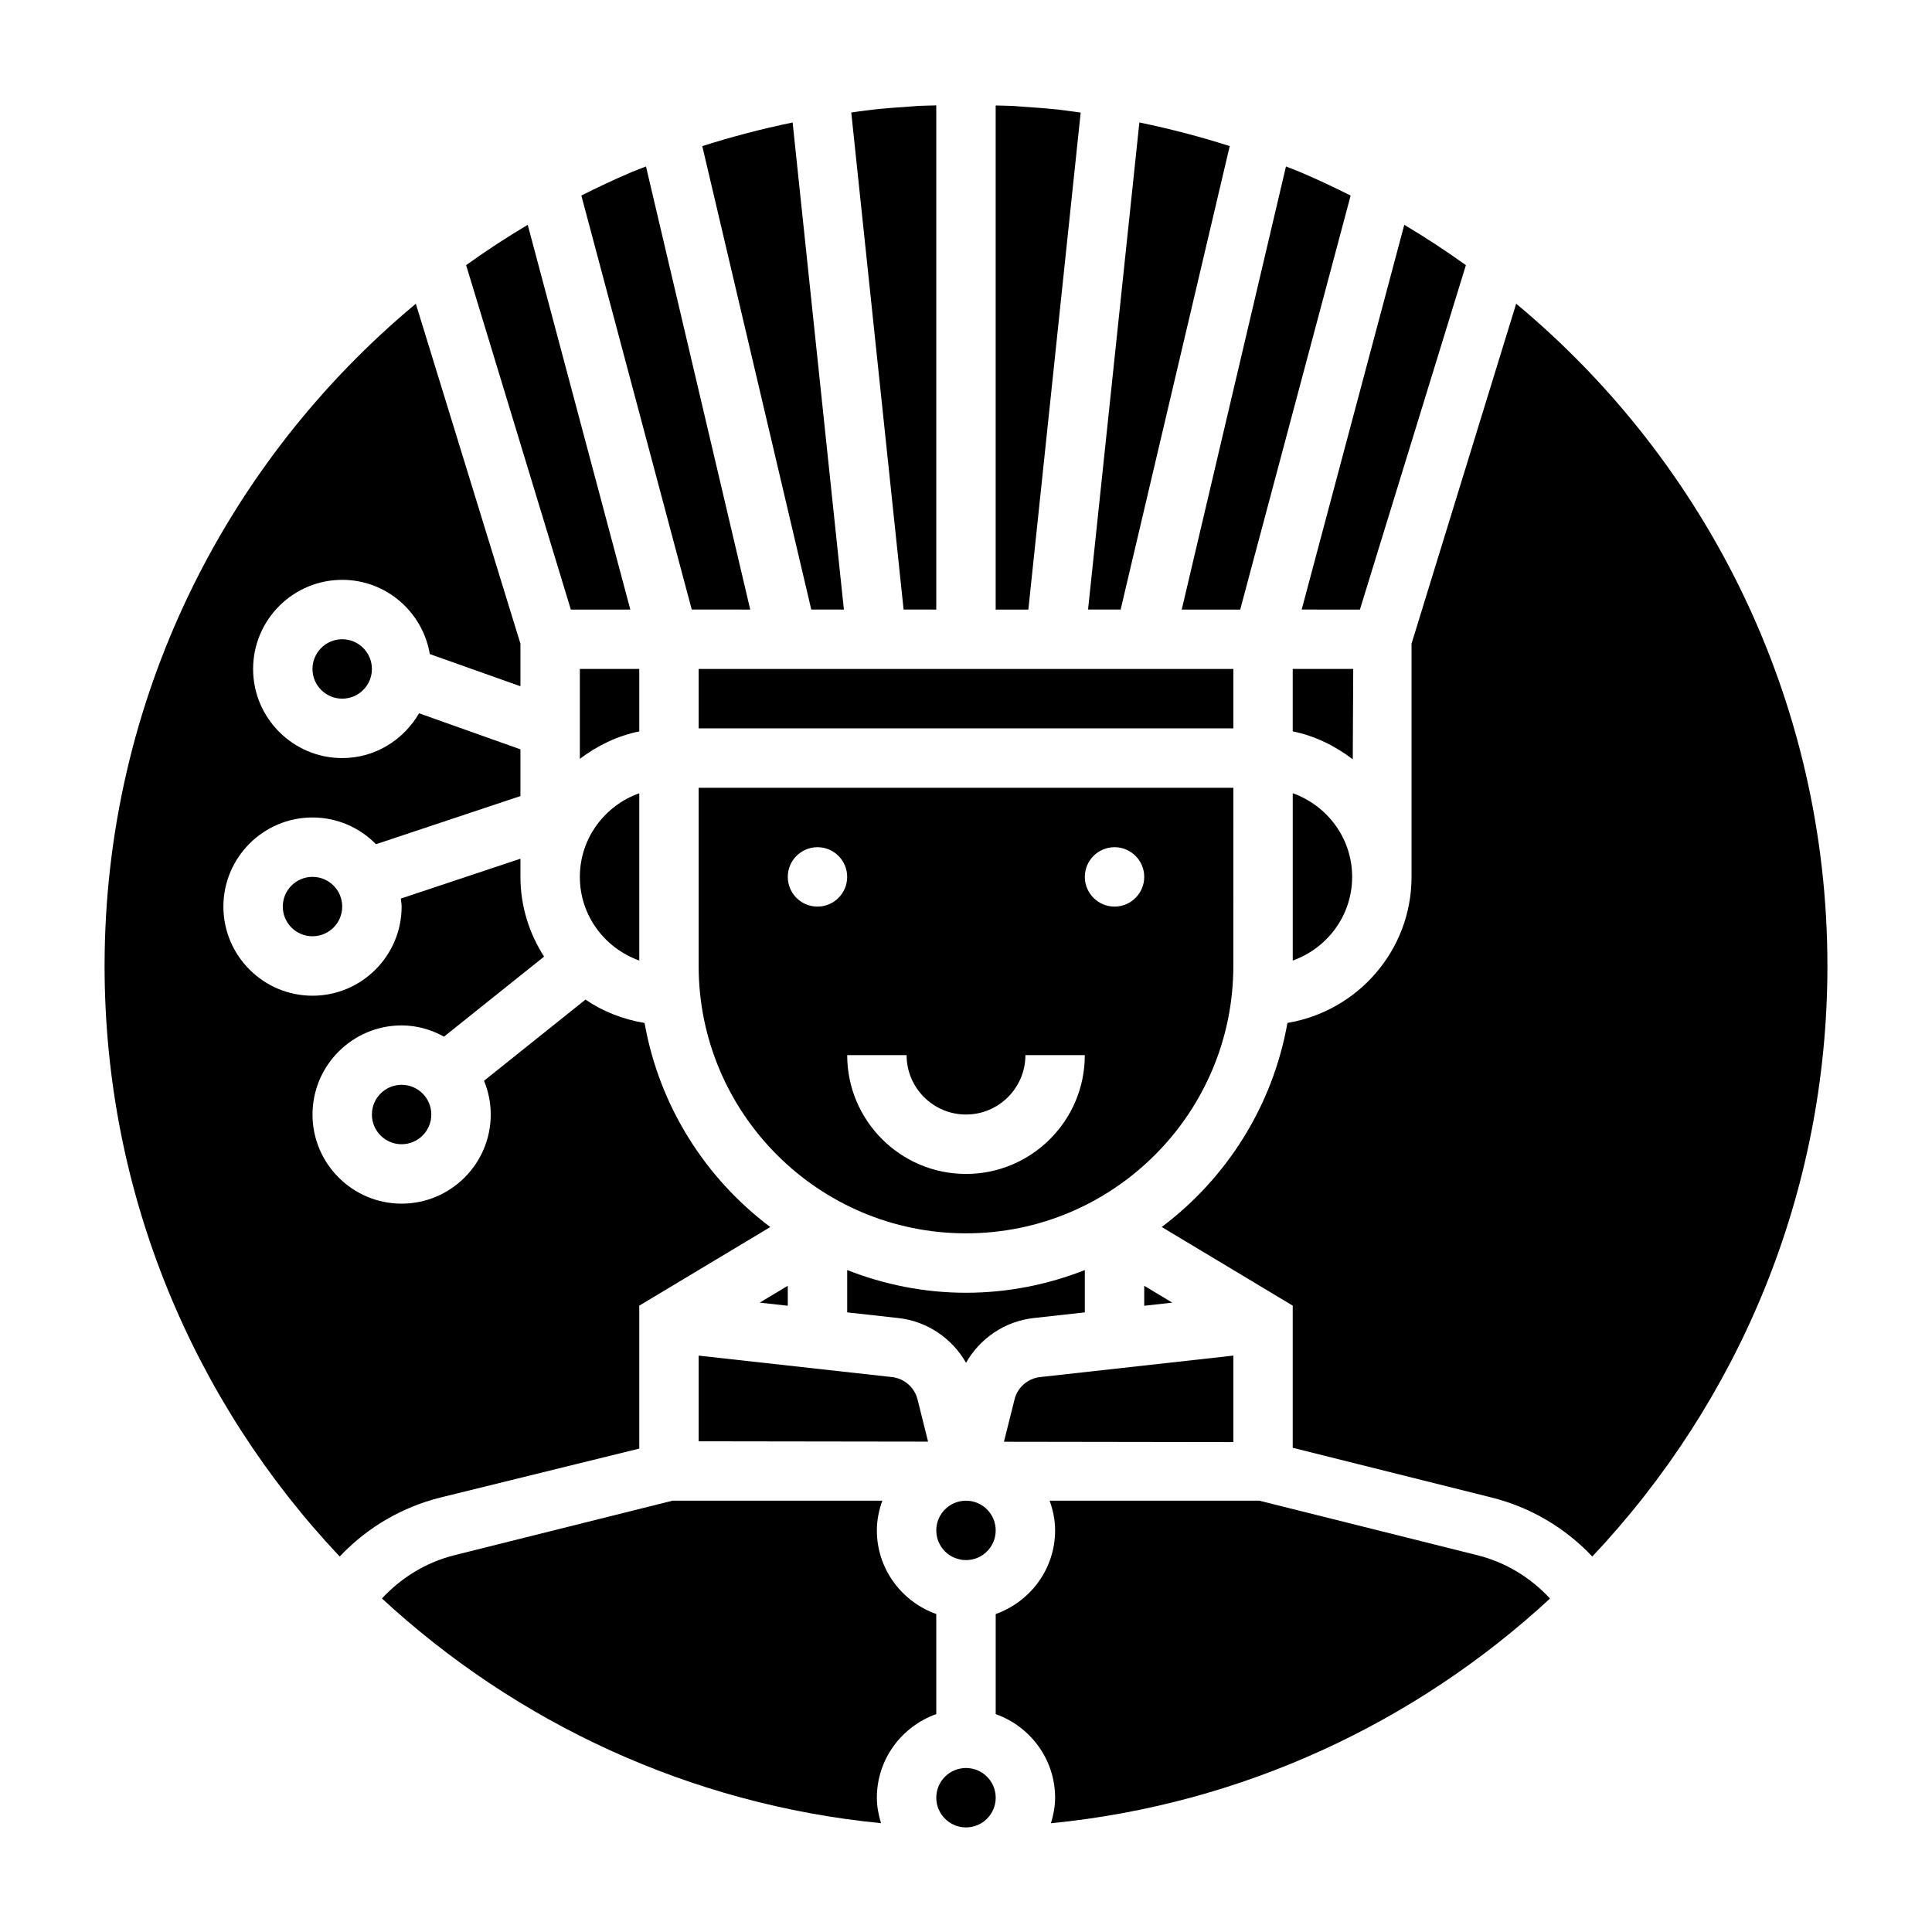 <?xml version="1.0" encoding="UTF-8"?>
<!-- Uploaded to: ICON Repo, www.svgrepo.com, Generator: ICON Repo Mixer Tools -->
<svg fill="#000000" width="800px" height="800px" version="1.1" viewBox="144 144 512 512" xmlns="http://www.w3.org/2000/svg">
 <g>
  <path d="m345.33 489.21 7.438 0.828v-5.289z"/>
  <path d="m504.39 305.54 28.086-91.277c-5.281-3.777-10.723-7.352-16.328-10.684l-27.188 101.96z"/>
  <path d="m470.85 503.25-51.23 5.691c-3.25 0.363-5.977 2.738-6.754 5.91l-2.809 11.227 60.793 0.09z"/>
  <path d="m545.8 224.49-27.727 90.094v61.797c0 19.484-14.273 35.598-32.891 38.707-3.898 22.027-16.121 41.156-33.312 54.082l34.715 20.836v37.676l52.719 13.18c10.297 2.574 19.492 8.031 26.672 15.633 38.582-40.906 62.309-95.969 62.309-156.5 0-70.488-32.129-133.6-82.484-175.51z"/>
  <path d="m470.85 352.77h-141.7v47.23c0 39.062 31.781 70.848 70.848 70.848 39.07 0 70.848-31.789 70.848-70.848zm-110.21 31.488c-4.344 0-7.871-3.527-7.871-7.871s3.527-7.871 7.871-7.871 7.871 3.527 7.871 7.871c0.004 4.344-3.523 7.871-7.871 7.871zm39.363 70.848c-17.367 0-31.488-14.121-31.488-31.488h15.742c0 8.684 7.062 15.742 15.742 15.742 8.684 0 15.742-7.062 15.742-15.742h15.742c0.008 17.367-14.117 31.488-31.48 31.488zm39.359-70.848c-4.344 0-7.871-3.527-7.871-7.871s3.527-7.871 7.871-7.871 7.871 3.527 7.871 7.871-3.527 7.871-7.871 7.871z"/>
  <path d="m469.89 182.72c-7.453-2.387-15.461-4.519-23.945-6.266l-13.598 129.08h8.637z"/>
  <path d="m329.15 321.28h141.7v15.742h-141.7z"/>
  <path d="m502.62 321.28h-16.035v16.539c5.926 1.203 11.273 3.863 15.91 7.414z"/>
  <path d="m329.15 525.96 60.797 0.086-2.793-11.188c-0.797-3.18-3.512-5.559-6.769-5.918l-51.234-5.684z"/>
  <path d="m430.39 173.84c-1.281-0.172-2.543-0.379-3.84-0.527-0.598-0.07-1.188-0.164-1.793-0.227-3.164-0.348-6.414-0.598-9.691-0.812-0.883-0.055-1.746-0.148-2.629-0.195-1.496-0.078-3.055-0.078-4.574-0.125v133.59h8.66z"/>
  <path d="m472.67 305.54 29.262-109.71c-4.234-2.117-8.508-4.156-12.887-6.023-0.148-0.062-0.293-0.125-0.441-0.188-1.25-0.527-2.543-0.992-3.809-1.504l-27.625 117.43z"/>
  <path d="m486.59 398.55c9.141-3.258 15.742-11.918 15.742-22.168s-6.606-18.91-15.742-22.168z"/>
  <path d="m431.49 491.79v-11.211c-9.777 3.836-20.375 6.016-31.488 6.016-11.117 0-21.711-2.18-31.488-6.016v11.211l13.609 1.512c7.613 0.852 14.199 5.391 17.887 11.848 3.676-6.453 10.266-10.996 17.871-11.848z"/>
  <path d="m407.87 549.57c0 4.348-3.523 7.871-7.871 7.871s-7.875-3.523-7.875-7.871 3.527-7.871 7.875-7.871 7.871 3.523 7.871 7.871"/>
  <path d="m447.23 490.04 7.438-0.828-7.438-4.461z"/>
  <path d="m234.69 384.25c0 4.348-3.527 7.871-7.875 7.871s-7.871-3.523-7.871-7.871 3.523-7.871 7.871-7.871 7.875 3.523 7.875 7.871"/>
  <path d="m242.56 321.28c0 4.348-3.523 7.871-7.871 7.871s-7.875-3.523-7.875-7.871 3.527-7.871 7.875-7.871 7.871 3.523 7.871 7.871"/>
  <path d="m313.41 527.89v-37.879l34.723-20.828c-17.199-12.934-29.426-32.055-33.312-54.082-5.723-0.953-11.059-3.047-15.664-6.195l-26.883 21.508c1.133 2.762 1.777 5.777 1.777 8.949 0 13.02-10.598 23.617-23.617 23.617-13.02 0-23.617-10.598-23.617-23.617s10.598-23.617 23.617-23.617c4.086 0 7.879 1.133 11.234 2.977l26.512-21.207c-3.91-6.125-6.258-13.344-6.258-21.129v-4.816l-31.699 10.562c0.062 0.707 0.211 1.402 0.211 2.125 0 13.02-10.598 23.617-23.617 23.617s-23.617-10.598-23.617-23.617c0-13.02 10.598-23.617 23.617-23.617 6.59 0 12.539 2.723 16.824 7.086l38.281-12.762v-12.383l-26.867-9.555c-4.094 7.062-11.641 11.871-20.363 11.871-13.02 0-23.617-10.598-23.617-23.617 0-13.02 10.598-23.617 23.617-23.617 11.676 0 21.324 8.527 23.215 19.672l24.016 8.535v-11.281l-27.727-90.094c-50.355 41.91-82.48 105.02-82.48 175.51 0 60.527 23.727 115.59 62.309 156.49 7.172-7.606 16.375-13.059 26.672-15.633z"/>
  <path d="m392.12 598.25v-26.52c-9.141-3.258-15.742-11.918-15.742-22.168 0-2.769 0.566-5.398 1.449-7.871h-55.586l-57.75 14.438c-7.477 1.867-14.105 5.902-19.27 11.484 35.535 32.836 81.469 54.555 132.26 59.551-0.645-2.148-1.102-4.383-1.102-6.746 0-10.25 6.606-18.906 15.742-22.168z"/>
  <path d="m407.87 620.41c0 4.348-3.523 7.875-7.871 7.875s-7.875-3.527-7.875-7.875c0-4.348 3.527-7.871 7.875-7.871s7.871 3.523 7.871 7.871"/>
  <path d="m258.3 439.36c0 4.348-3.523 7.871-7.871 7.871-4.348 0-7.871-3.523-7.871-7.871s3.523-7.871 7.871-7.871c4.348 0 7.871 3.523 7.871 7.871"/>
  <path d="m311.04 305.54-27.188-101.96c-5.606 3.328-11.043 6.902-16.328 10.684l27.75 91.277z"/>
  <path d="m342.82 305.54-27.629-117.43c-1.266 0.512-2.559 0.977-3.809 1.504-0.141 0.062-0.277 0.125-0.426 0.18-4.375 1.867-8.66 3.898-12.895 6.023l29.258 109.72z"/>
  <path d="m477.75 541.7h-55.586c0.883 2.473 1.449 5.102 1.449 7.871 0 10.25-6.606 18.91-15.742 22.168v26.52c9.141 3.258 15.742 11.918 15.742 22.168 0 2.363-0.457 4.598-1.102 6.754 50.789-5 96.723-26.719 132.26-59.551-5.164-5.582-11.793-9.621-19.27-11.484z"/>
  <path d="m313.41 321.28h-15.742v23.82c4.598-3.481 9.895-6.086 15.742-7.273z"/>
  <path d="m313.41 398.55v-44.328c-9.141 3.258-15.742 11.918-15.742 22.168s6.602 18.902 15.742 22.16z"/>
  <path d="m367.64 305.54-13.586-129.08c-8.484 1.754-16.5 3.883-23.945 6.266l28.887 122.81z"/>
  <path d="m392.12 305.54v-133.61c-1.52 0.055-3.078 0.047-4.574 0.125-0.883 0.047-1.746 0.141-2.629 0.195-3.273 0.219-6.527 0.465-9.691 0.812-0.598 0.062-1.195 0.156-1.793 0.227-1.301 0.156-2.559 0.355-3.84 0.527l13.871 131.72z"/>
 </g>
</svg>